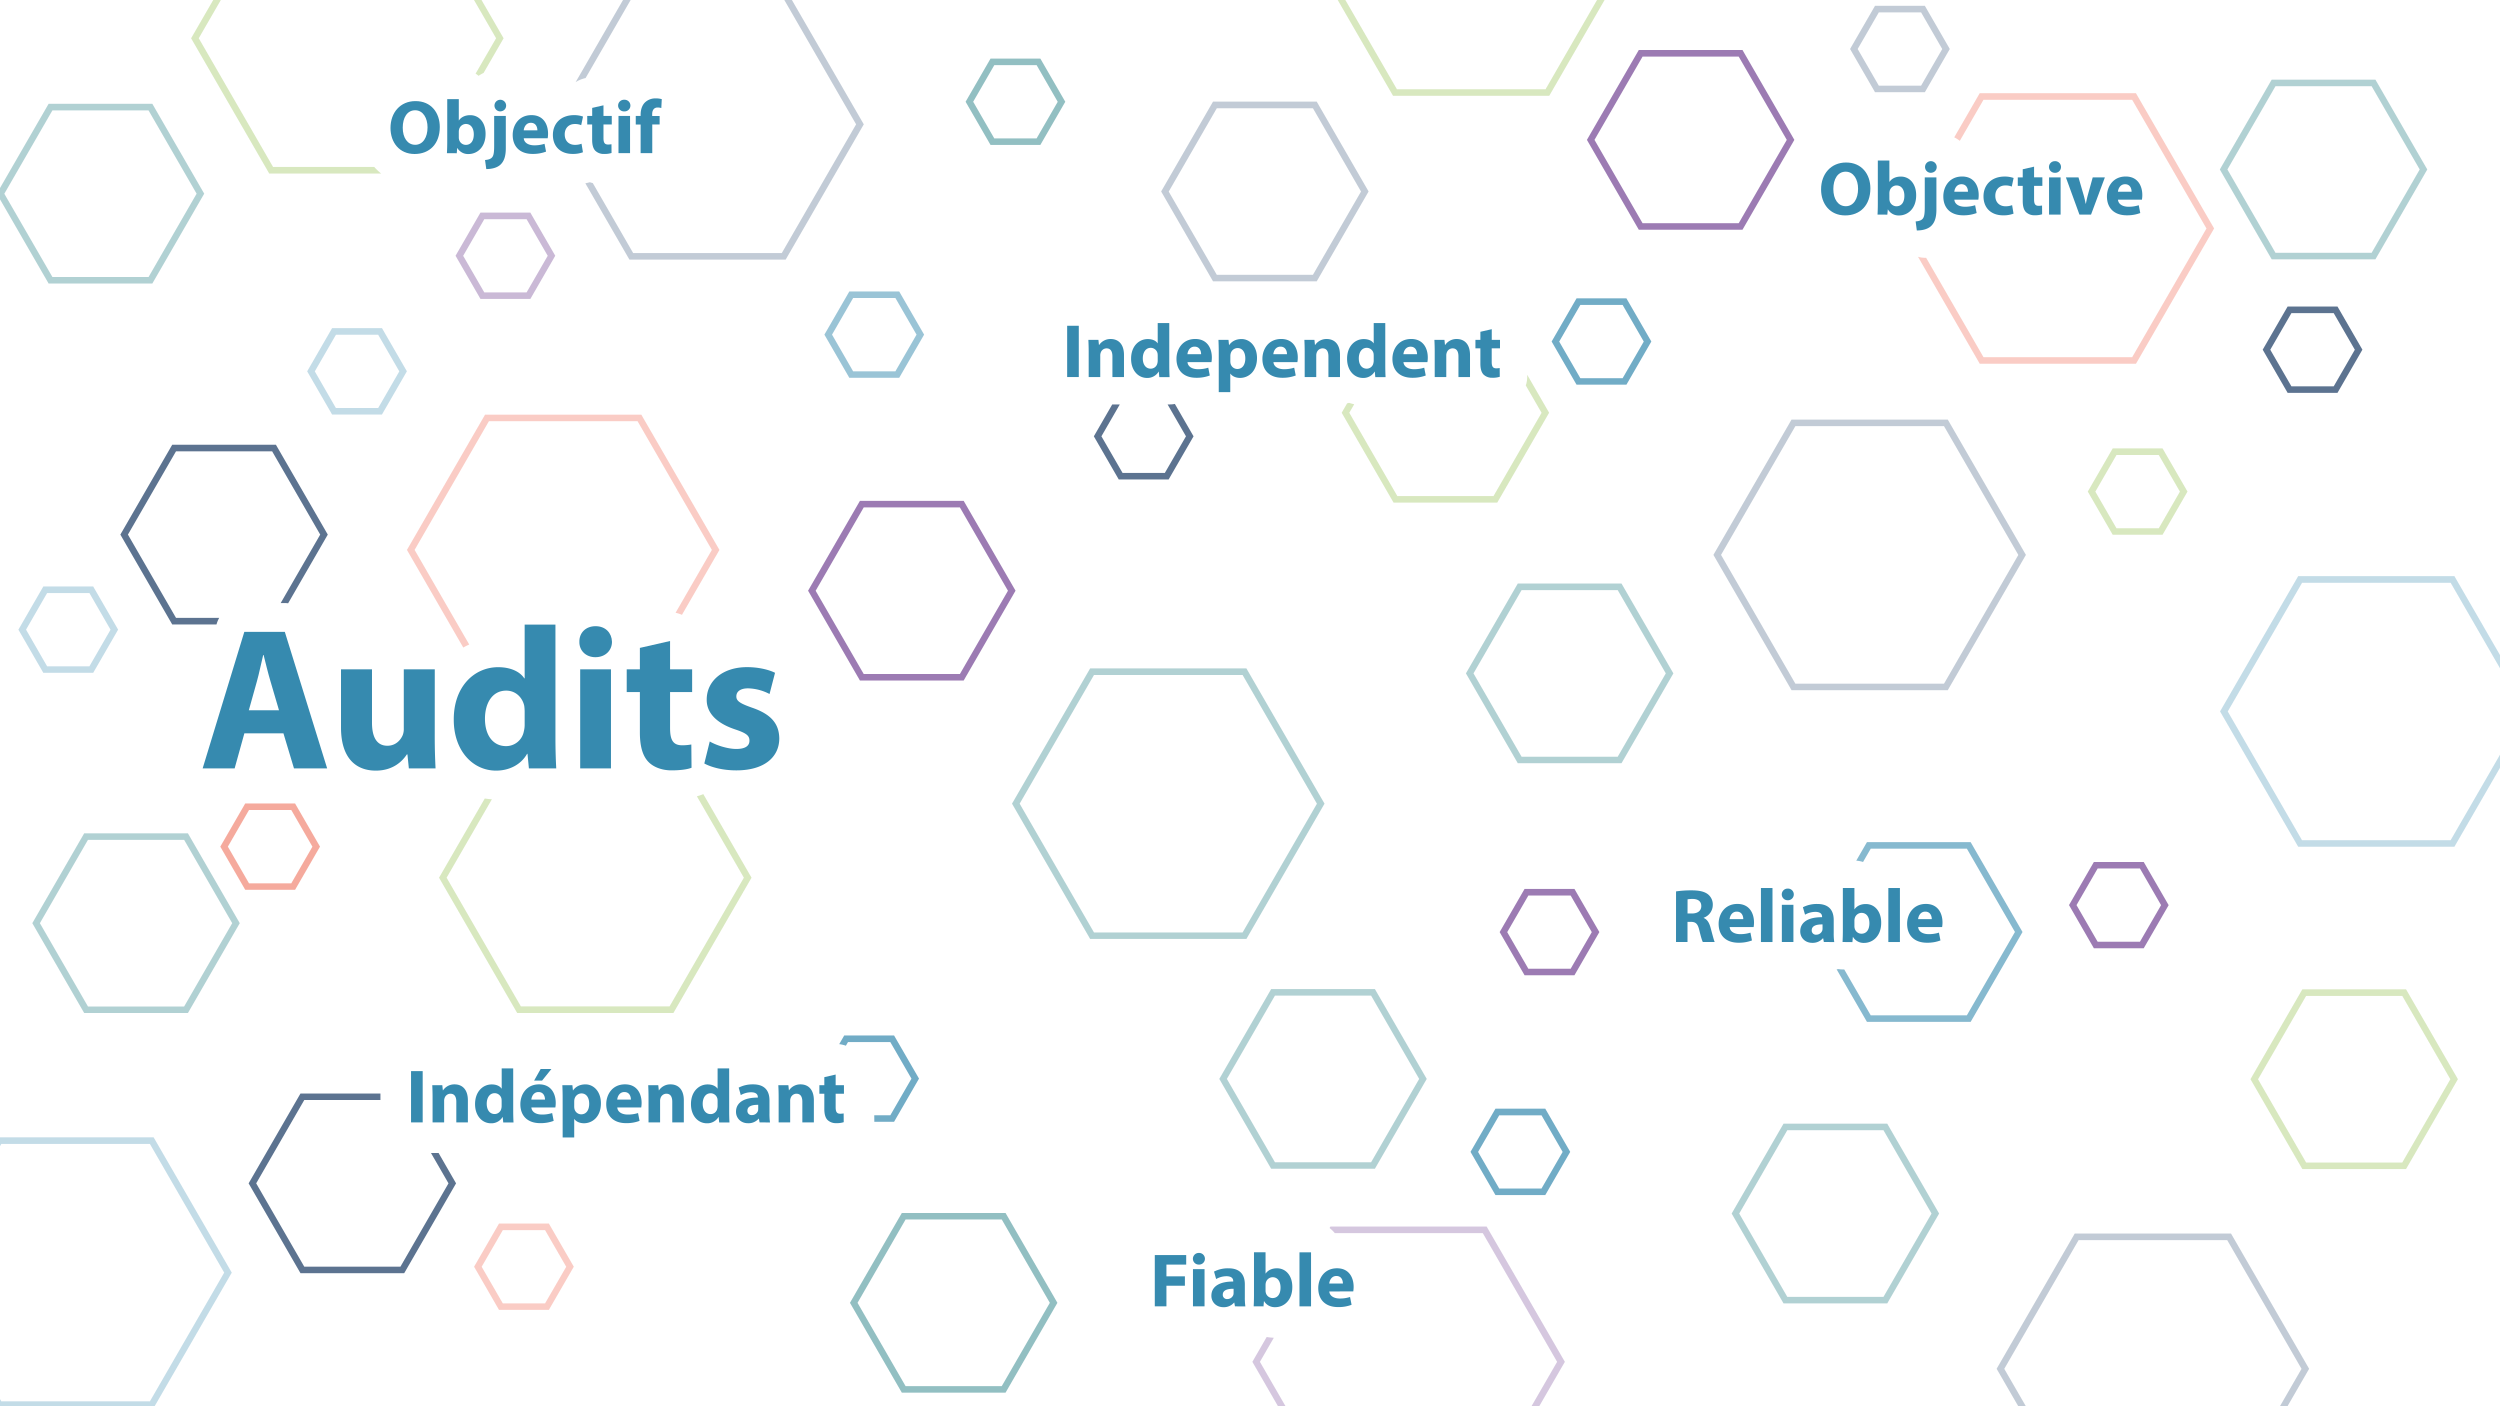 <svg id="Layer_1" data-name="Layer 1" xmlns="http://www.w3.org/2000/svg" viewBox="0 0 1920 1080"><defs><style>.cls-1,.cls-12,.cls-13,.cls-14,.cls-9{fill:#368aaf;}.cls-1,.cls-11,.cls-15,.cls-2,.cls-3{opacity:0.3;}.cls-2{fill:#7db229;}.cls-3,.cls-6{fill:#345075;}.cls-11,.cls-4{fill:#ec563c;}.cls-4,.cls-5,.cls-9{opacity:0.5;}.cls-5,.cls-8{fill:#65a5a8;}.cls-10,.cls-6{opacity:0.8;}.cls-15,.cls-7{fill:#724493;}.cls-12,.cls-7,.cls-8{opacity:0.7;}.cls-10{fill:#bda7cc;}.cls-13{opacity:0.6;}</style></defs><title>SplashPageInternet</title><path class="cls-1" d="M71.57,516.73H33.27L14.13,483.57l19.14-33.16h38.3l19.14,33.16Zm-35.39-5H68.66l16.23-28.12L68.66,455.45H36.18L20,483.57Z"/><path class="cls-2" d="M1660.85,410.7h-38.3l-19.14-33.16,19.14-33.16h38.3L1680,377.54Zm-35.39-5h32.48l16.23-28.12-16.23-28.12h-32.48l-16.23,28.12Z"/><path class="cls-3" d="M1478.31,70.79H1440l-19.15-33.16L1440,4.47h38.29l19.15,33.16Zm-35.38-5h32.47l16.24-28.12L1475.4,9.51h-32.47l-16.24,28.12Z"/><path class="cls-4" d="M226.62,683.38H188.33l-19.15-33.16,19.15-33.15h38.29l19.14,33.15Zm-35.39-5h32.48l16.23-28.13L223.71,622.1H191.23L175,650.22Z"/><path class="cls-2" d="M540,609.92l-.66.29a38.54,38.54,0,0,1-4.14,1.35l36.09,62.51L514.2,772.93H400.05L343,674.07l34.77-60.22a51.69,51.69,0,0,1-5.47-.61l-35.12,60.83,60,103.9h120l60-103.9-37-64.12Z"/><path class="cls-5" d="M957.23,721.12h-120l-60-103.9,60-103.89h120l60,103.89Zm-117.05-5H954.33l57.07-98.86-57.07-98.85H840.18L783.1,617.22Z"/><path class="cls-3" d="M1495.9,530.05h-120l-60-103.9,60-103.89h120l60,103.89Zm-117.06-5H1493l57.07-98.86L1493,327.29H1378.84l-57.08,98.86Z"/><path class="cls-1" d="M1885,650.28h-120l-60-103.9,60-103.89h120l60,103.89Zm-117.06-5h114.15l57.07-98.86-57.07-98.85H1768l-57.08,98.85Z"/><path class="cls-1" d="M118,1081.28h-120l-60-103.9,60-103.89H118l60,103.89ZM1,1076.24H115.11l57.07-98.86-57.07-98.85H1l-57.08,98.85Z"/><path class="cls-3" d="M603.32-8.4h-120L442.08,63.09A23.56,23.56,0,0,1,449.54,60l.19-.05L486.27-3.36H600.41l57.08,98.85-57.08,98.86H486.27l-31-53.73c-.77-.2-1.53-.42-2.28-.67-1.16.33-2.32.6-3.45.82l33.85,58.62h120l60-103.9Z"/><path class="cls-3" d="M1713.41,1155.13h-120l-60-103.9,60-103.89h120l60,103.89Zm-117.06-5H1710.5l57.07-98.86-57.07-98.85H1596.35l-57.07,98.85Z"/><path class="cls-2" d="M1189.84,73.55h-120l-60-103.89,60-103.9h120l60,103.9Zm-117-5h114.14L1244-30.34l-57.08-98.86H1072.79l-57.08,98.86Z"/><path class="cls-6" d="M166.5,478.82a22,22,0,0,1,1.85-4.3H135.17L98.25,410.57l36.92-63.95H209l36.92,63.95-30.36,52.58h3.21a21,21,0,0,1,2.52.17l30.45-52.75-39.83-69H132.26l-39.83,69,39.83,69h34Z"/><path class="cls-7" d="M740.1,522.65H660.43l-39.83-69,39.83-69H740.1l39.83,69Zm-76.76-5h73.85l36.92-63.95-36.92-64H663.34l-36.92,64Z"/><path class="cls-8" d="M772.26,1069.57H692.6l-39.83-69,39.83-69h79.66l39.83,69Zm-76.76-5h73.85l36.92-64-36.92-64H695.5l-36.91,64Z"/><path class="cls-7" d="M1338.24,176.42h-79.66l-39.83-69,39.83-69h79.66l39.83,69Zm-76.75-5h73.84l36.92-64-36.92-63.94h-73.84l-36.92,63.94Z"/><path class="cls-6" d="M332.22,885.5c-.42,0-.83,0-1.24,0l13.46,23.31-36.92,64H233.68l-36.92-64,36.92-64h58.5v-5H230.77l-39.83,69,39.83,69h79.66l39.83-69L336.83,885.5Z"/><path class="cls-2" d="M1847.85,897.82h-79.66l-39.83-69,39.83-69h79.66l39.83,69Zm-76.75-5h73.84l36.92-63.95-36.92-64H1771.1l-36.92,64Z"/><path class="cls-3" d="M1011.25,216.05H931.59l-39.83-69,39.83-69h79.66l39.83,69Zm-76.75-5h73.84l36.92-63.95-36.92-63.95H934.5l-36.92,64Z"/><path class="cls-5" d="M1824.32,199.16h-79.66l-39.83-69,39.83-69h79.66l39.83,69Zm-76.75-5h73.84l36.92-64-36.92-63.95h-73.84l-36.92,63.95Z"/><path class="cls-5" d="M1245.32,586.16h-79.66l-39.83-69,39.83-69h79.66l39.83,69Zm-76.75-5h73.84l36.92-64-36.92-63.95h-73.84l-36.92,63.95Z"/><path class="cls-5" d="M1055.92,897.61H976.25l-39.83-69,39.83-69h79.67l39.82,69Zm-76.76-5H1053l36.92-64-36.92-64H979.16l-36.92,64Z"/><path class="cls-5" d="M117,217.74H37.33l-39.83-69,39.83-69H117l39.83,69Zm-76.75-5h73.84L151,148.75,114.08,84.8H40.24l-36.92,64Z"/><path class="cls-5" d="M144.32,778H64.65L24.82,709l39.83-69h79.67l39.82,69Zm-76.76-5h73.85l36.92-64-36.92-64H67.56L30.64,709Z"/><path class="cls-5" d="M1449.41,1001h-79.67l-39.83-69,39.83-69h79.67l39.83,69Zm-76.76-5h73.85l36.92-64-36.92-64h-73.85l-36.92,64Z"/><path class="cls-9" d="M690.58,290.16h-38.3L633.14,257l19.14-33.16h38.3L709.72,257Zm-35.39-5h32.48L703.9,257l-16.23-28.12H655.19L639,257Z"/><path class="cls-1" d="M293.35,318.35h-38.3l-19.14-33.16L255.05,252h38.3l19.14,33.16Zm-35.39-5h32.48l16.23-28.13-16.23-28.12H258l-16.23,28.12Z"/><path class="cls-10" d="M407.32,229.58H369l-19.14-33.16L369,163.26h38.29l19.15,33.16Zm-35.38-5h32.47l16.24-28.12-16.24-28.13H371.94l-16.23,28.13Z"/><path class="cls-11" d="M421.53,1006H383.24L364.1,972.83l19.14-33.16h38.29l19.15,33.16Zm-35.38-5h32.47l16.24-28.12-16.24-28.12H386.15l-16.23,28.12Z"/><path class="cls-7" d="M1646.38,728.27h-38.29L1589,695.11,1608.09,662h38.29l19.15,33.16Zm-35.38-5h32.47l16.24-28.12L1643.47,667H1611l-16.24,28.12Z"/><path class="cls-7" d="M1209.17,749h-38.3l-19.14-33.16,19.14-33.16h38.3l19.14,33.16Zm-35.39-5h32.48l16.23-28.12-16.23-28.12h-32.48l-16.23,28.12Z"/><path class="cls-8" d="M799,111.31H760.73L741.58,78.15,760.73,45H799l19.14,33.16Zm-35.38-5h32.47l16.24-28.12L796.11,50H763.64L747.4,78.15Z"/><path class="cls-6" d="M1795.19,301.72H1756.9l-19.15-33.16,19.15-33.16h38.29l19.14,33.16Zm-35.38-5h32.47l16.23-28.12-16.23-28.12h-32.47l-16.24,28.12Z"/><path class="cls-6" d="M898.3,310.61h-1.6l14.13,24.47L894.6,363.2H862.12l-16.23-28.12L860,310.61H854.2l-14.13,24.48,19.14,33.16H897.5l19.15-33.16L902.3,310.22A21.11,21.11,0,0,1,898.3,310.61Z"/><path class="cls-12" d="M1249.09,295.45h-38.3l-19.14-33.16,19.14-33.16h38.3l19.14,33.16Zm-35.39-5h32.48l16.23-28.12-16.23-28.13H1213.7l-16.23,28.13Z"/><path class="cls-12" d="M1186.78,917.8h-38.29l-19.14-33.16,19.14-33.16h38.29l19.15,33.16Zm-35.38-5h32.47l16.24-28.12-16.24-28.12H1151.4l-16.24,28.12Z"/><path class="cls-11" d="M1640.41,71.6h-120l-19.56,33.87a24.83,24.83,0,0,1,4.27,2.7l18.2-31.53H1637.5l57.07,98.85-57.07,98.86H1523.35L1479.28,198l-.64,0a20.82,20.82,0,0,1-5.61-.77l47.41,82.12h120l60-103.9Z"/><path class="cls-11" d="M360.37,495l-41.95-72.67,57.07-98.85H489.64l57.07,98.85-27.88,48.31a21.76,21.76,0,0,1,4.91,1.56l28.79-49.87-60-103.89h-120l-60,103.89,43.27,75Q358.06,496,360.37,495Z"/><path class="cls-13" d="M1513.47,646.78h-79.66L1425.6,661a21,21,0,0,1,5.22,1l5.89-10.2h73.85l36.92,63.95-36.92,64h-73.85l-20.33-35.22h-1.3a20.73,20.73,0,0,1-3.16-.27c-.47.08-.94.13-1.41.18l23.3,40.35h79.66l39.83-69Z"/><path class="cls-2" d="M1172.9,287.83v1.38a21.1,21.1,0,0,1-1.09,6.83l12.12,21L1147,381h-73.84L1036.26,317l3.77-6.54a33.3,33.3,0,0,1-4-1.11c-.48.18-1,.32-1.47.46l-4.15,7.19,39.83,69h79.66l39.83-69Z"/><path class="cls-14" d="M1436.45,144.69c0,12.92-7.83,20.75-19.34,20.75-11.68,0-18.52-8.83-18.52-20,0-11.81,7.54-20.63,19.17-20.63C1429.85,124.77,1436.45,133.83,1436.45,144.69Zm-28.45.53c0,7.71,3.62,13.15,9.58,13.15S1427,152.64,1427,145c0-7.07-3.38-13.15-9.52-13.15S1408,137.57,1408,145.22Z"/><path class="cls-14" d="M1441.94,164.79c.12-1.87.23-5.31.23-8.53V123.31h8.88v16.3h.12c1.69-2.45,4.67-4,8.65-4,6.83,0,11.86,5.67,11.8,14.43,0,10.28-6.54,15.43-13.09,15.43a9.49,9.49,0,0,1-8.59-4.62h-.11l-.35,4Zm9.11-12.15a6.36,6.36,0,0,0,.18,1.58,5.37,5.37,0,0,0,5.2,4.2c3.8,0,6.13-2.92,6.13-8.06,0-4.44-2-7.94-6.13-7.94a5.5,5.5,0,0,0-5.2,4.38,7.14,7.14,0,0,0-.18,1.63Z"/><path class="cls-14" d="M1471.21,170.05c2.33-.17,4.14-.7,5.25-1.87,1.29-1.34,1.76-3.62,1.76-9.29V136.22h8.94V161c0,6.25-1.41,10-4,12.5s-6.78,3.5-11.05,3.5Zm16.18-41.77c0,2.45-1.81,4.44-4.79,4.44a4.48,4.48,0,1,1,4.79-4.44Z"/><path class="cls-14" d="M1500.94,153.34c.29,3.68,3.92,5.44,8.06,5.44a25.13,25.13,0,0,0,7.89-1.17l1.17,6a28.35,28.35,0,0,1-10.34,1.75c-9.7,0-15.25-5.61-15.25-14.55,0-7.25,4.5-15.25,14.43-15.25,9.23,0,12.74,7.19,12.74,14.26a21.82,21.82,0,0,1-.29,3.5Zm10.46-6.07c0-2.17-.94-5.79-5-5.79-3.74,0-5.26,3.39-5.5,5.79Z"/><path class="cls-14" d="M1546.39,164.09a21.6,21.6,0,0,1-7.94,1.29c-9.23,0-15.13-5.61-15.13-14.61,0-8.35,5.72-15.19,16.36-15.19a20.62,20.62,0,0,1,6.77,1.11l-1.4,6.6a12.3,12.3,0,0,0-5-.87c-4.67,0-7.71,3.33-7.65,8,0,5.26,3.51,8,7.83,8a13.81,13.81,0,0,0,5.08-.87Z"/><path class="cls-14" d="M1562.17,128v8.18h6.36v6.55h-6.36v10.34c0,3.45.81,5,3.5,5a14.26,14.26,0,0,0,2.63-.23l.06,6.72a17.36,17.36,0,0,1-5.79.76,9.26,9.26,0,0,1-6.66-2.46c-1.63-1.69-2.45-4.44-2.45-8.47V142.77h-3.8v-6.55h3.8V130Z"/><path class="cls-14" d="M1582.85,128.28a4.46,4.46,0,0,1-4.8,4.44,4.47,4.47,0,1,1,.06-8.94A4.46,4.46,0,0,1,1582.85,128.28Zm-9.18,36.51V136.22h8.88v28.57Z"/><path class="cls-14" d="M1596.28,136.22l3.86,13.27a66.06,66.06,0,0,1,1.63,6.95h.18c.47-2.34.93-4.5,1.58-6.95l3.68-13.27h9.34l-10.63,28.57H1597l-10.4-28.57Z"/><path class="cls-14" d="M1626.6,153.34c.29,3.68,3.92,5.44,8.06,5.44a25.13,25.13,0,0,0,7.89-1.17l1.17,6a28.39,28.39,0,0,1-10.34,1.75c-9.7,0-15.25-5.61-15.25-14.55,0-7.25,4.5-15.25,14.43-15.25,9.23,0,12.74,7.19,12.74,14.26a20.44,20.44,0,0,1-.3,3.5Zm10.46-6.07c0-2.17-.94-5.79-5-5.79-3.74,0-5.25,3.39-5.49,5.79Z"/><path class="cls-14" d="M187.67,563.22l-7.47,26.91H155.63l32-104.84h31.11l32.51,104.84H225.78l-8.09-26.91Zm26.6-17.73-6.54-22.24c-1.86-6.23-3.73-14-5.29-20.23h-.31c-1.55,6.23-3.11,14.16-4.82,20.23l-6.22,22.24Z"/><path class="cls-14" d="M333.88,565.71c0,10,.31,18,.62,24.42H314l-1.09-10.73h-.47c-3,4.66-10.11,12.44-23.8,12.44-15.4,0-26.75-9.64-26.75-33.13V514.07h23.8V555c0,11,3.57,17.73,11.82,17.73,6.53,0,10.27-4.51,11.82-8.24a13.27,13.27,0,0,0,.78-5.14V514.07h23.8Z"/><path class="cls-14" d="M426.58,479.69v87.73c0,8.56.31,17.58.62,22.71h-21l-1.09-11.2h-.31c-4.82,8.56-14,12.91-23.8,12.91-18,0-32.51-15.4-32.51-39-.15-25.67,15.87-40.44,34.07-40.44,9.33,0,16.64,3.26,20.06,8.55h.32V479.69Zm-23.64,66.58a36.92,36.92,0,0,0-.32-4.2c-1.4-6.38-6.53-11.67-13.84-11.67-10.73,0-16.33,9.64-16.33,21.62,0,12.91,6.38,21,16.18,21a13.84,13.84,0,0,0,13.68-11.35,20.08,20.08,0,0,0,.63-5.45Z"/><path class="cls-14" d="M470,492.91c0,6.54-5,11.82-12.75,11.82-7.47,0-12.45-5.28-12.29-11.82-.16-6.84,4.82-12,12.44-12S469.82,486.07,470,492.91Zm-24.42,97.22V514.07h23.64v76.06Z"/><path class="cls-14" d="M514.61,492.29v21.78h16.95v17.42H514.61V559c0,9.18,2.18,13.38,9.33,13.38a38.7,38.7,0,0,0,7-.62l.16,17.88c-3.11,1.25-8.71,2-15.4,2-7.62,0-14-2.65-17.73-6.54-4.36-4.51-6.54-11.82-6.54-22.55V531.49H481.32V514.07h10.11V497.58Z"/><path class="cls-14" d="M545.09,569.44c4.36,2.65,13.38,5.76,20.38,5.76,7.16,0,10.11-2.49,10.11-6.38s-2.33-5.75-11.2-8.71c-15.71-5.29-21.78-13.84-21.62-22.87,0-14.15,12.13-24.88,31-24.88,8.87,0,16.8,2,21.47,4.35L591,533a37.4,37.4,0,0,0-16.49-4.35c-5.75,0-9,2.33-9,6.22,0,3.58,3,5.45,12.29,8.71,14.46,5,20.53,12.29,20.69,23.49,0,14.15-11.2,24.58-33,24.58-10,0-18.82-2.18-24.58-5.29Z"/><path class="cls-14" d="M1287.2,684.6a79.37,79.37,0,0,1,11.86-.81c5.84,0,9.93.87,12.73,3.09a10,10,0,0,1,3.63,8.24,10.45,10.45,0,0,1-7,9.7V705c2.75,1.11,4.27,3.73,5.26,7.36,1.23,4.44,2.46,9.58,3.22,11.1h-9.12c-.64-1.11-1.58-4.33-2.74-9.17s-2.75-6.26-6.37-6.31H1296v15.48h-8.82Zm8.82,16.95h3.5c4.44,0,7.07-2.22,7.07-5.67,0-3.62-2.45-5.43-6.54-5.49a22,22,0,0,0-4,.29Z"/><path class="cls-14" d="M1328.38,712c.3,3.68,3.92,5.43,8.07,5.43a25.11,25.11,0,0,0,7.88-1.17l1.17,6a28.15,28.15,0,0,1-10.34,1.75c-9.7,0-15.25-5.61-15.25-14.55,0-7.24,4.5-15.24,14.43-15.24,9.23,0,12.74,7.18,12.74,14.25a22.09,22.09,0,0,1-.29,3.51Zm10.46-6.08c0-2.16-.93-5.78-5-5.78-3.74,0-5.26,3.39-5.49,5.78Z"/><path class="cls-14" d="M1352.39,682h8.88v41.48h-8.88Z"/><path class="cls-14" d="M1377.63,686.94a4.46,4.46,0,0,1-4.79,4.44,4.47,4.47,0,1,1,.06-8.94A4.46,4.46,0,0,1,1377.63,686.94Zm-9.17,36.52V694.89h8.88v28.57Z"/><path class="cls-14" d="M1400.71,723.46l-.53-2.87H1400a10.31,10.31,0,0,1-8.18,3.51c-5.79,0-9.24-4.21-9.24-8.76,0-7.42,6.66-11,16.77-10.93V704c0-1.52-.82-3.68-5.2-3.68a16,16,0,0,0-7.88,2.16l-1.64-5.72a23.6,23.6,0,0,1,11.1-2.51c9.52,0,12.56,5.6,12.56,12.32v9.93a44.6,44.6,0,0,0,.41,7Zm-1-13.5c-4.68-.06-8.3,1-8.3,4.5a3.19,3.19,0,0,0,3.5,3.39,4.85,4.85,0,0,0,4.62-3.27,6.27,6.27,0,0,0,.18-1.52Z"/><path class="cls-14" d="M1415.08,723.46c.11-1.87.23-5.32.23-8.53V682h8.88v16.3h.12c1.69-2.46,4.67-4,8.65-4,6.83,0,11.86,5.66,11.8,14.43,0,10.28-6.55,15.42-13.09,15.42a9.5,9.5,0,0,1-8.59-4.61H1423l-.35,4Zm9.11-12.15a6.27,6.27,0,0,0,.18,1.57,5.37,5.37,0,0,0,5.2,4.21c3.79,0,6.13-2.92,6.13-8.06,0-4.44-2-7.95-6.13-7.95a5.5,5.5,0,0,0-5.2,4.38,7.23,7.23,0,0,0-.18,1.64Z"/><path class="cls-14" d="M1450.25,682h8.88v41.48h-8.88Z"/><path class="cls-14" d="M1473.15,712c.29,3.68,3.91,5.43,8.06,5.43a25.18,25.18,0,0,0,7.89-1.17l1.16,6a28.15,28.15,0,0,1-10.34,1.75c-9.7,0-15.25-5.61-15.25-14.55,0-7.24,4.5-15.24,14.44-15.24,9.23,0,12.73,7.18,12.73,14.25a20.94,20.94,0,0,1-.29,3.51Zm10.45-6.08c0-2.16-.93-5.78-5-5.78-3.74,0-5.26,3.39-5.49,5.78Z"/><path class="cls-14" d="M828.51,250.19v39.38h-8.93V250.19Z"/><path class="cls-14" d="M836.11,270.11c0-3.56-.12-6.6-.24-9.11h7.72l.4,3.91h.18a10.46,10.46,0,0,1,8.82-4.55c5.84,0,10.23,3.85,10.23,12.27v16.94h-8.88V273.73c0-3.68-1.29-6.19-4.5-6.19a4.74,4.74,0,0,0-4.5,3.33,6,6,0,0,0-.35,2.22v16.48h-8.88Z"/><path class="cls-14" d="M898,248.09v33c0,3.21.12,6.6.24,8.53h-7.89l-.41-4.21h-.12a10,10,0,0,1-8.93,4.85c-6.78,0-12.21-5.78-12.21-14.66-.06-9.64,5.95-15.19,12.79-15.19,3.51,0,6.25,1.22,7.54,3.21h.11V248.09Zm-8.88,25a14.14,14.14,0,0,0-.11-1.58,5.35,5.35,0,0,0-5.2-4.38c-4,0-6.14,3.63-6.14,8.12,0,4.85,2.4,7.89,6.08,7.89a5.2,5.2,0,0,0,5.14-4.26,7.45,7.45,0,0,0,.23-2.05Z"/><path class="cls-14" d="M912,278.12c.3,3.68,3.92,5.43,8.07,5.43a25.07,25.07,0,0,0,7.88-1.17l1.17,6a28.15,28.15,0,0,1-10.34,1.75c-9.7,0-15.25-5.61-15.25-14.55,0-7.24,4.5-15.24,14.43-15.24,9.24,0,12.74,7.18,12.74,14.25a20.94,20.94,0,0,1-.29,3.51ZM922.45,272c0-2.16-.93-5.78-5-5.78-3.74,0-5.26,3.39-5.49,5.78Z"/><path class="cls-14" d="M936,270.58c0-3.74-.11-6.95-.23-9.58h7.71l.41,4H944c2.1-3,5.37-4.61,9.52-4.61,6.25,0,11.86,5.43,11.86,14.54,0,10.4-6.6,15.31-13,15.31-3.44,0-6.13-1.4-7.42-3.27h-.11v14.2H936Zm8.89,6.72a8.7,8.7,0,0,0,.17,1.87,5.38,5.38,0,0,0,5.2,4.21c3.86,0,6.14-3.22,6.14-8.07,0-4.55-2-8-6-8a5.57,5.57,0,0,0-5.32,4.5,6.63,6.63,0,0,0-.17,1.57Z"/><path class="cls-14" d="M978,278.12c.29,3.68,3.91,5.43,8.06,5.43a25.18,25.18,0,0,0,7.89-1.17l1.17,6a28.18,28.18,0,0,1-10.34,1.75c-9.7,0-15.25-5.61-15.25-14.55,0-7.24,4.5-15.24,14.43-15.24,9.23,0,12.74,7.18,12.74,14.25a20.69,20.69,0,0,1-.3,3.51ZM988.41,272c0-2.16-.94-5.78-5-5.78-3.74,0-5.25,3.39-5.49,5.78Z"/><path class="cls-14" d="M1002,270.11c0-3.56-.12-6.6-.23-9.11h7.71l.41,3.91h.17a10.46,10.46,0,0,1,8.82-4.55c5.85,0,10.23,3.85,10.23,12.27v16.94h-8.88V273.73c0-3.68-1.29-6.19-4.5-6.19a4.76,4.76,0,0,0-4.5,3.33,6.19,6.19,0,0,0-.35,2.22v16.48H1002Z"/><path class="cls-14" d="M1063.89,248.09v33c0,3.21.11,6.6.23,8.53h-7.89l-.4-4.21h-.12a10,10,0,0,1-8.94,4.85c-6.78,0-12.21-5.78-12.21-14.66-.06-9.64,6-15.19,12.79-15.19,3.51,0,6.25,1.22,7.54,3.21h.12V248.09Zm-8.88,25a14.18,14.18,0,0,0-.12-1.58,5.34,5.34,0,0,0-5.2-4.38c-4,0-6.13,3.63-6.13,8.12,0,4.85,2.39,7.89,6.07,7.89a5.19,5.19,0,0,0,5.14-4.26,7.44,7.44,0,0,0,.24-2.05Z"/><path class="cls-14" d="M1077.85,278.12c.29,3.68,3.91,5.43,8.06,5.43a25.18,25.18,0,0,0,7.89-1.17l1.17,6a28.24,28.24,0,0,1-10.35,1.75c-9.69,0-15.24-5.61-15.24-14.55,0-7.24,4.49-15.24,14.43-15.24,9.23,0,12.73,7.18,12.73,14.25a20.94,20.94,0,0,1-.29,3.51Zm10.46-6.08c0-2.16-.94-5.78-5-5.78-3.74,0-5.26,3.39-5.49,5.78Z"/><path class="cls-14" d="M1101.86,270.11c0-3.56-.12-6.6-.24-9.11h7.72l.4,3.91h.18a10.46,10.46,0,0,1,8.82-4.55c5.84,0,10.23,3.85,10.23,12.27v16.94h-8.88V273.73c0-3.68-1.29-6.19-4.5-6.19a4.74,4.74,0,0,0-4.5,3.33,6,6,0,0,0-.35,2.22v16.48h-8.88Z"/><path class="cls-14" d="M1145.67,252.82V261H1152v6.54h-6.37v10.34c0,3.45.82,5,3.51,5a14.12,14.12,0,0,0,2.63-.24l.06,6.72a17.41,17.41,0,0,1-5.79.76,9.24,9.24,0,0,1-6.66-2.45c-1.63-1.7-2.45-4.44-2.45-8.47V267.54h-3.8V261h3.8v-6.19Z"/><path class="cls-12" d="M686.65,795.25H648.36l-3.85,6.66a23.77,23.77,0,0,1,5.13,1.2l1.63-2.82h32.47L700,828.41l-16.24,28.12H671.43l.05,5h15.17l19.15-33.16Z"/><path class="cls-14" d="M324.62,822.62V862h-8.94V822.62Z"/><path class="cls-14" d="M332.22,842.55c0-3.57-.12-6.61-.24-9.12h7.71l.41,3.92h.18a10.46,10.46,0,0,1,8.82-4.56c5.84,0,10.23,3.86,10.23,12.27V862h-8.88V846.17c0-3.68-1.29-6.19-4.5-6.19a4.73,4.73,0,0,0-4.5,3.33,5.94,5.94,0,0,0-.35,2.22V862h-8.88Z"/><path class="cls-14" d="M394.14,820.52v33c0,3.22.12,6.6.24,8.53h-7.89l-.41-4.21H386a10,10,0,0,1-8.93,4.85c-6.78,0-12.22-5.78-12.22-14.66-.05-9.64,6-15.19,12.8-15.19,3.51,0,6.25,1.23,7.54,3.21h.11V820.52Zm-8.88,25a14,14,0,0,0-.11-1.58,5.34,5.34,0,0,0-5.2-4.38c-4,0-6.14,3.62-6.14,8.12,0,4.85,2.4,7.89,6.08,7.89a5.21,5.21,0,0,0,5.14-4.27,7.4,7.4,0,0,0,.23-2Z"/><path class="cls-14" d="M408.1,850.55c.3,3.68,3.92,5.43,8.07,5.43a25.08,25.08,0,0,0,7.88-1.16l1.17,6a28.14,28.14,0,0,1-10.34,1.76c-9.7,0-15.25-5.61-15.25-14.55,0-7.25,4.5-15.25,14.43-15.25,9.23,0,12.74,7.19,12.74,14.25a20.83,20.83,0,0,1-.29,3.51Zm10.46-6.08c0-2.16-.93-5.78-5-5.78-3.74,0-5.26,3.39-5.49,5.78ZM423.47,821l-7.13,8.88h-6.13l5-8.88Z"/><path class="cls-14" d="M432.11,843c0-3.74-.11-7-.23-9.58h7.71l.41,4h.12c2.1-3,5.37-4.61,9.52-4.61,6.25,0,11.86,5.43,11.86,14.55,0,10.4-6.6,15.3-13,15.3-3.45,0-6.13-1.4-7.42-3.27H441v14.2h-8.88Zm8.88,6.72a8.59,8.59,0,0,0,.18,1.87,5.37,5.37,0,0,0,5.2,4.21c3.86,0,6.13-3.21,6.13-8.06,0-4.56-2-8-6-8a5.57,5.57,0,0,0-5.32,4.5,6.71,6.71,0,0,0-.18,1.58Z"/><path class="cls-14" d="M474.06,850.55c.29,3.68,3.91,5.43,8.06,5.43a25.19,25.19,0,0,0,7.89-1.16l1.17,6a28.18,28.18,0,0,1-10.34,1.76c-9.7,0-15.25-5.61-15.25-14.55,0-7.25,4.5-15.25,14.43-15.25,9.23,0,12.74,7.19,12.74,14.25a20.58,20.58,0,0,1-.3,3.51Zm10.46-6.08c0-2.16-.94-5.78-5-5.78-3.74,0-5.26,3.39-5.49,5.78Z"/><path class="cls-14" d="M498.07,842.55c0-3.57-.12-6.61-.23-9.12h7.71l.41,3.92h.17a10.46,10.46,0,0,1,8.82-4.56c5.85,0,10.23,3.86,10.23,12.27V862H516.3V846.17c0-3.68-1.29-6.19-4.5-6.19a4.74,4.74,0,0,0-4.5,3.33,6.15,6.15,0,0,0-.35,2.22V862h-8.88Z"/><path class="cls-14" d="M560,820.52v33c0,3.22.11,6.6.23,8.53h-7.89l-.41-4.21h-.11a10,10,0,0,1-8.94,4.85c-6.78,0-12.21-5.78-12.21-14.66-.06-9.64,6-15.19,12.79-15.19,3.51,0,6.25,1.23,7.54,3.21h.12V820.52Zm-8.88,25A14,14,0,0,0,551,844a5.33,5.33,0,0,0-5.2-4.38c-4,0-6.13,3.62-6.13,8.12,0,4.85,2.39,7.89,6.07,7.89a5.2,5.2,0,0,0,5.14-4.27,7.39,7.39,0,0,0,.24-2Z"/><path class="cls-14" d="M583.36,862l-.52-2.86h-.18a10.28,10.28,0,0,1-8.18,3.5c-5.78,0-9.23-4.2-9.23-8.76,0-7.42,6.66-11,16.77-10.92v-.41c0-1.52-.82-3.68-5.2-3.68a16.07,16.07,0,0,0-7.89,2.16l-1.63-5.73a23.56,23.56,0,0,1,11.1-2.51c9.52,0,12.56,5.61,12.56,12.33v9.93a44.54,44.54,0,0,0,.41,7Zm-1.05-13.49c-4.67-.06-8.29,1-8.29,4.49a3.18,3.18,0,0,0,3.5,3.39,4.86,4.86,0,0,0,4.62-3.27,6.74,6.74,0,0,0,.17-1.52Z"/><path class="cls-14" d="M598,842.55c0-3.57-.12-6.61-.24-9.12h7.72l.4,3.92H606a10.46,10.46,0,0,1,8.82-4.56c5.84,0,10.23,3.86,10.23,12.27V862H616.2V846.17c0-3.68-1.29-6.19-4.5-6.19a4.73,4.73,0,0,0-4.5,3.33,5.94,5.94,0,0,0-.35,2.22V862H598Z"/><path class="cls-14" d="M641.78,825.25v8.18h6.37V840h-6.37v10.34c0,3.44.82,5,3.51,5a15.3,15.3,0,0,0,2.63-.23l.06,6.72a17.68,17.68,0,0,1-5.79.76,9.24,9.24,0,0,1-6.66-2.46c-1.63-1.69-2.45-4.44-2.45-8.47V840h-3.8v-6.55h3.8v-6.19Z"/><path class="cls-2" d="M287.43,128.23h-77.7L152.65,29.38l57.08-98.86H323.87L381,29.38,365.26,56.54a22.63,22.63,0,0,1,2.29,1.7A29.08,29.08,0,0,1,371.41,56l15.36-26.6-60-103.9h-120l-60,103.9,60,103.89h86A39.81,39.81,0,0,1,287.43,128.23Z"/><path class="cls-14" d="M337.76,97.53c0,12.91-7.83,20.74-19.34,20.74-11.69,0-18.52-8.82-18.52-20,0-11.8,7.53-20.62,19.16-20.62C331.16,77.61,337.76,86.66,337.76,97.53Zm-28.46.53c0,7.71,3.63,13.14,9.59,13.14s9.46-5.72,9.46-13.38c0-7.07-3.39-13.14-9.52-13.14S309.3,90.4,309.3,98.06Z"/><path class="cls-14" d="M343.24,117.63c.12-1.87.24-5.32.24-8.53V76.15h8.88v16.3h.12c1.69-2.45,4.67-4,8.64-4,6.84,0,11.86,5.66,11.8,14.43,0,10.28-6.54,15.42-13.08,15.42a9.47,9.47,0,0,1-8.59-4.61h-.12l-.35,4Zm9.12-12.15a7,7,0,0,0,.17,1.58,5.38,5.38,0,0,0,5.2,4.2c3.8,0,6.14-2.92,6.14-8.06,0-4.44-2-8-6.14-8a5.51,5.51,0,0,0-5.2,4.39,7.76,7.76,0,0,0-.17,1.63Z"/><path class="cls-14" d="M372.51,122.89c2.34-.18,4.15-.7,5.26-1.87,1.29-1.34,1.75-3.62,1.75-9.29V89.06h8.94v24.77c0,6.25-1.4,10-4,12.51s-6.78,3.5-11,3.5ZM388.7,81.11c0,2.46-1.82,4.44-4.8,4.44a4.47,4.47,0,1,1,4.8-4.44Z"/><path class="cls-14" d="M402.25,106.18c.29,3.68,3.91,5.43,8.06,5.43a25.18,25.18,0,0,0,7.89-1.17l1.17,6A28.18,28.18,0,0,1,409,118.21c-9.7,0-15.25-5.6-15.25-14.54,0-7.25,4.49-15.25,14.43-15.25,9.23,0,12.73,7.18,12.73,14.25a20.83,20.83,0,0,1-.29,3.51Zm10.46-6.08c0-2.16-.94-5.78-5-5.78-3.74,0-5.26,3.39-5.49,5.78Z"/><path class="cls-14" d="M447.7,116.93a21.74,21.74,0,0,1-7.95,1.28c-9.23,0-15.13-5.6-15.13-14.6,0-8.36,5.73-15.19,16.36-15.19a20.63,20.63,0,0,1,6.78,1.11l-1.4,6.6a12.14,12.14,0,0,0-5-.88c-4.67,0-7.71,3.33-7.65,8,0,5.26,3.5,8,7.83,8a13.85,13.85,0,0,0,5.08-.87Z"/><path class="cls-14" d="M463.47,80.88v8.18h6.37V95.6h-6.37V106c0,3.44.82,5,3.51,5a15.3,15.3,0,0,0,2.63-.23l.05,6.72a17.61,17.61,0,0,1-5.78.75,9.24,9.24,0,0,1-6.66-2.45c-1.64-1.69-2.45-4.44-2.45-8.47V95.6H451V89.06h3.8V82.87Z"/><path class="cls-14" d="M484.15,81.11a4.46,4.46,0,0,1-4.79,4.44,4.47,4.47,0,1,1,.06-8.93A4.45,4.45,0,0,1,484.15,81.11ZM475,117.63V89.06h8.88v28.57Z"/><path class="cls-14" d="M492,117.63v-22h-3.74V89.06H492V88c0-3.45,1-7.24,3.62-9.58a11.55,11.55,0,0,1,7.89-2.86,17.13,17.13,0,0,1,4.73.58l-.35,6.84a9.38,9.38,0,0,0-2.86-.41c-2.92,0-4.15,2.27-4.15,5.08v1.46h5.72V95.6h-5.66v22Z"/><path class="cls-15" d="M1141.75,942h-120l-.64,1.12a23.67,23.67,0,0,1,4,3.92h113.68l57.07,98.85-57.07,98.86H1024.69l-57.07-98.86,10.69-18.51a35.21,35.21,0,0,1-5.49-.58l-11,19.09,60,103.9h120l60-103.9Z"/><path class="cls-14" d="M886.88,963.9H911v7.3H895.82v9H910v7.24H895.82v15.84h-8.94Z"/><path class="cls-14" d="M925.38,966.76a4.46,4.46,0,0,1-4.79,4.44,4.47,4.47,0,1,1,.06-8.94A4.46,4.46,0,0,1,925.38,966.76Zm-9.18,36.52V974.71h8.89v28.57Z"/><path class="cls-14" d="M948.45,1003.28l-.52-2.87h-.18a10.29,10.29,0,0,1-8.18,3.51c-5.78,0-9.23-4.21-9.23-8.76,0-7.42,6.66-11,16.77-10.93v-.41c0-1.52-.82-3.68-5.2-3.68A16.07,16.07,0,0,0,934,982.3l-1.63-5.72a23.54,23.54,0,0,1,11.1-2.52c9.52,0,12.56,5.61,12.56,12.33v9.93a44.6,44.6,0,0,0,.41,7Zm-1.05-13.5c-4.67-.06-8.3,1.05-8.3,4.5a3.19,3.19,0,0,0,3.51,3.39,4.86,4.86,0,0,0,4.62-3.27,6.81,6.81,0,0,0,.17-1.52Z"/><path class="cls-14" d="M962.82,1003.28c.12-1.87.24-5.32.24-8.53v-33h8.88v16.3h.11c1.7-2.45,4.68-4,8.65-4,6.84,0,11.86,5.67,11.8,14.43,0,10.29-6.54,15.43-13.08,15.43a9.48,9.48,0,0,1-8.59-4.62h-.12l-.35,4Zm9.12-12.16a6.89,6.89,0,0,0,.17,1.58,5.38,5.38,0,0,0,5.2,4.21c3.8,0,6.14-2.92,6.14-8.07,0-4.43-2-7.94-6.14-7.94a5.51,5.51,0,0,0-5.2,4.38,7.86,7.86,0,0,0-.17,1.64Z"/><path class="cls-14" d="M998,961.79h8.88v41.49H998Z"/><path class="cls-14" d="M1020.89,991.83c.29,3.68,3.92,5.43,8.07,5.43a25.11,25.11,0,0,0,7.88-1.17l1.17,6a28.15,28.15,0,0,1-10.34,1.75c-9.7,0-15.25-5.61-15.25-14.55,0-7.24,4.5-15.25,14.43-15.25,9.23,0,12.74,7.19,12.74,14.26a22.09,22.09,0,0,1-.29,3.51Zm10.46-6.08c0-2.16-.93-5.79-5-5.79-3.74,0-5.26,3.39-5.5,5.79Z"/></svg>